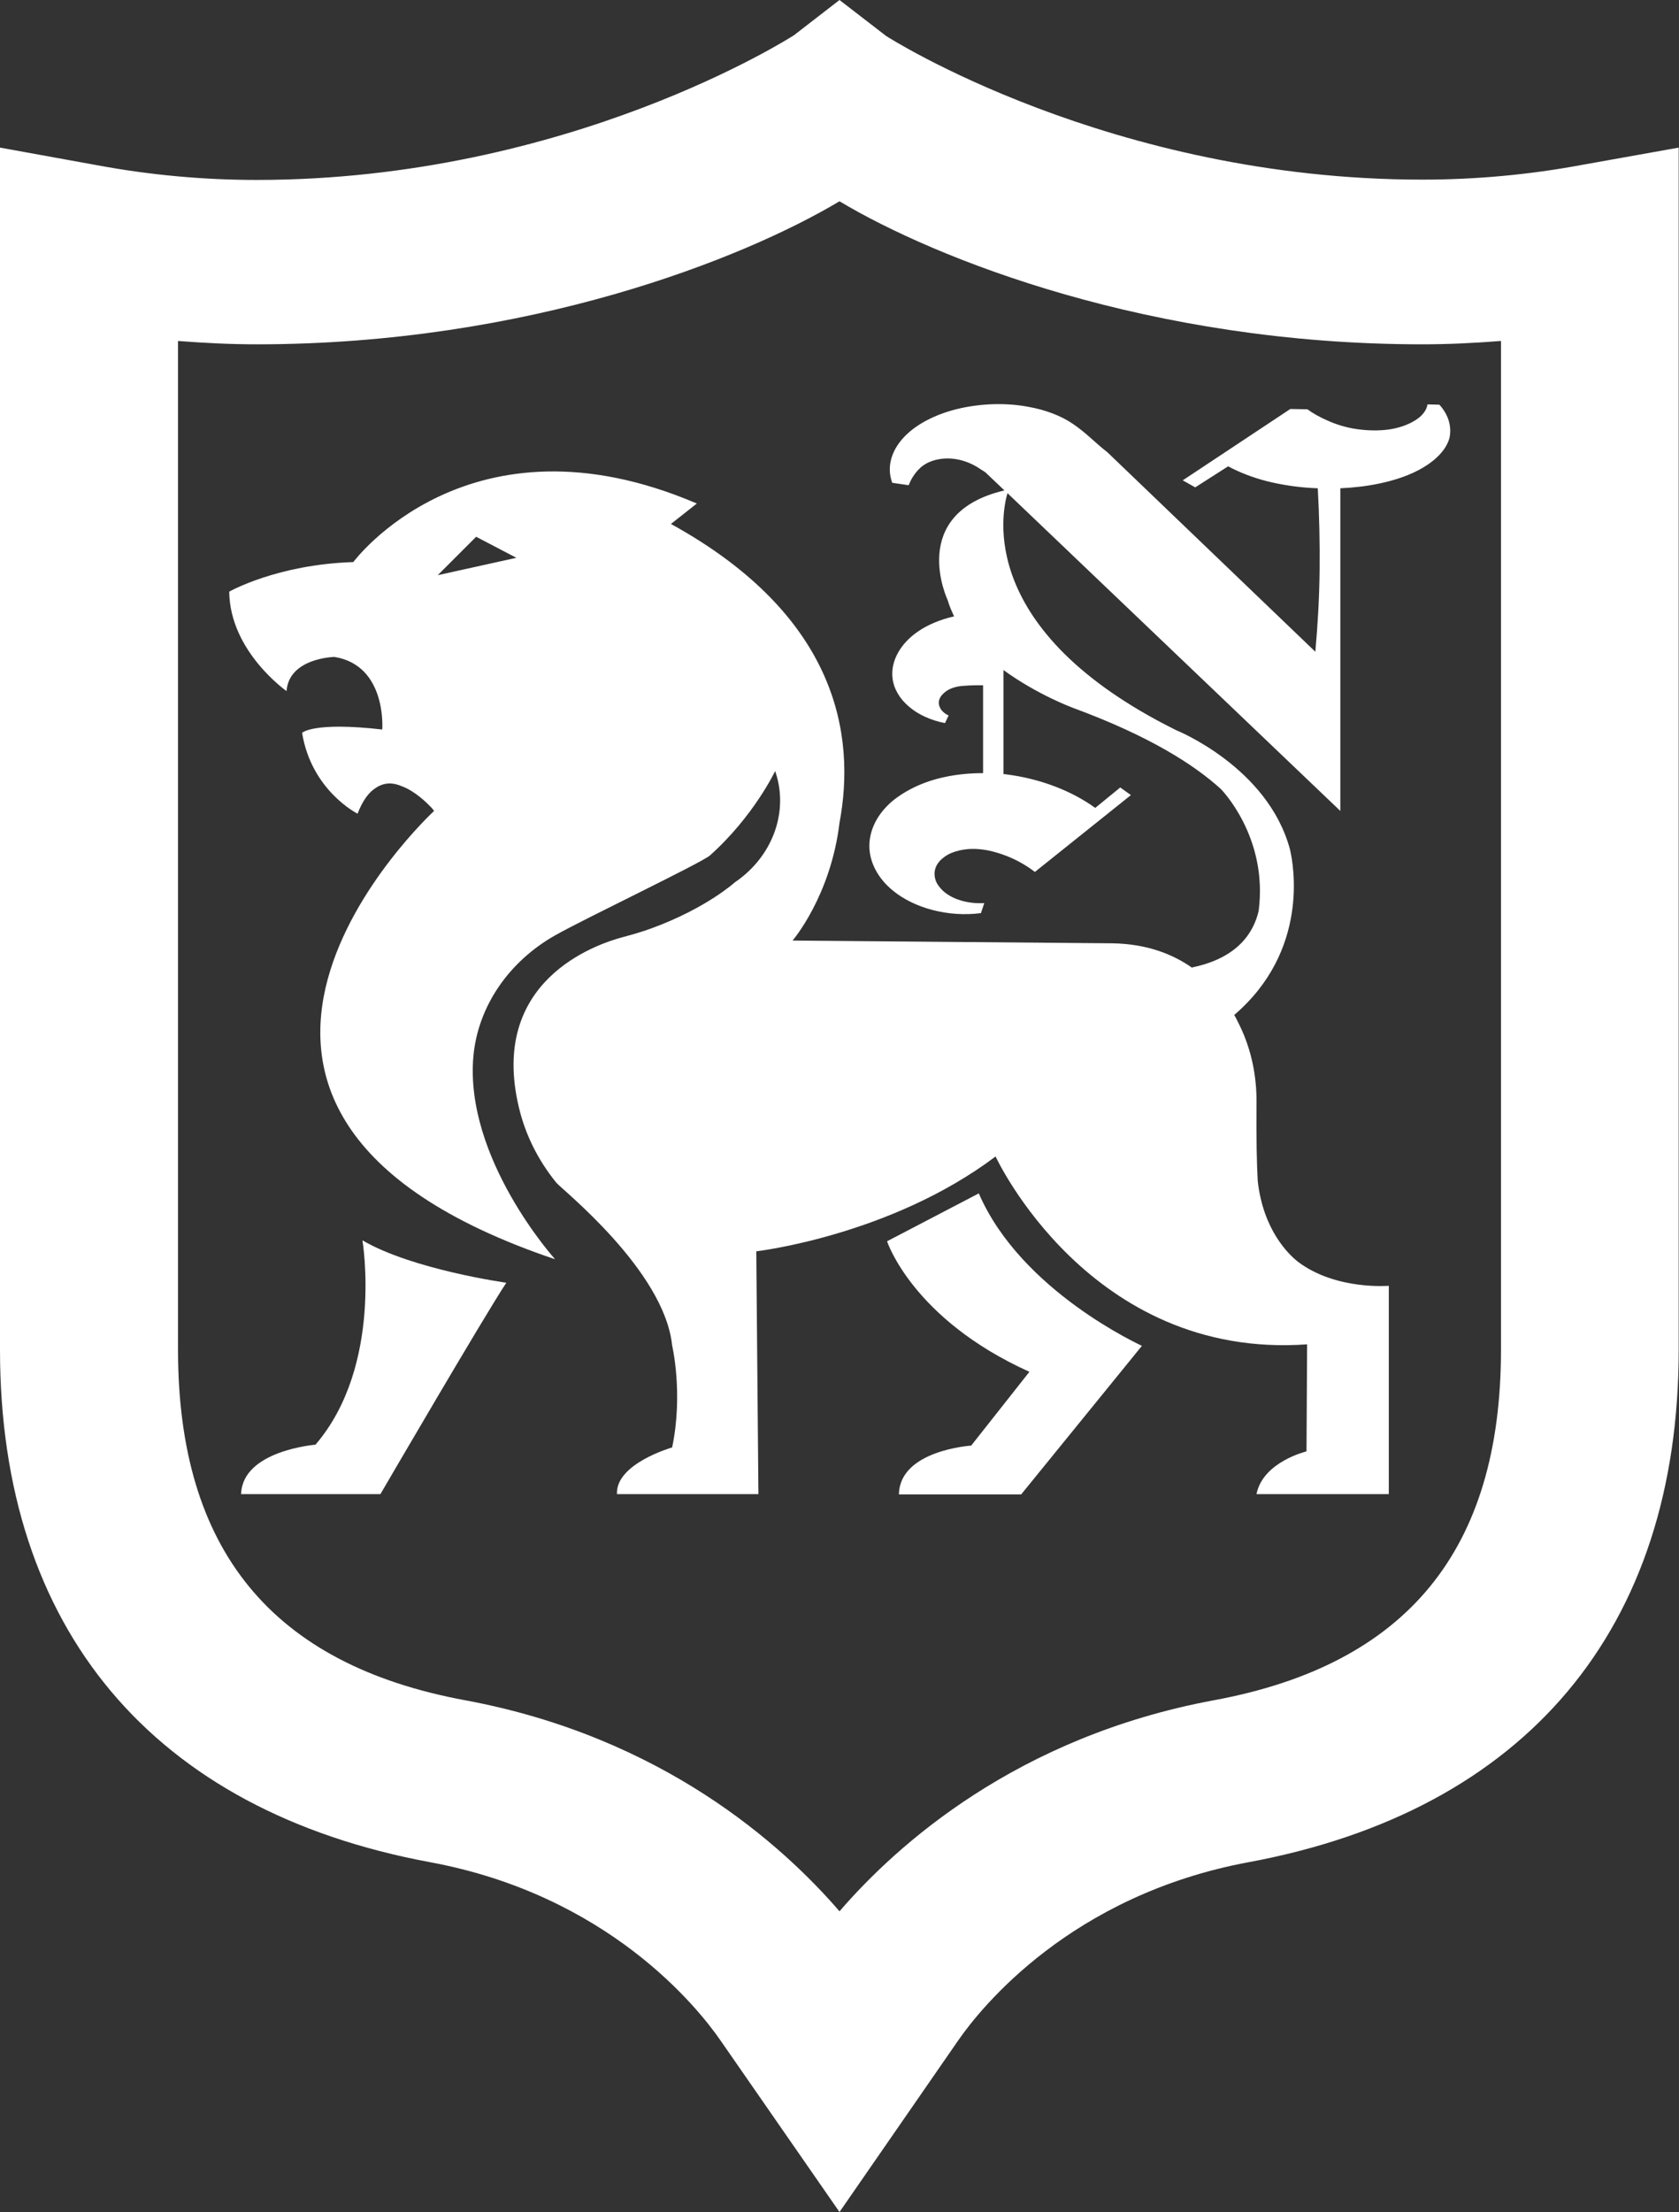 <?xml version="1.0" encoding="utf-8"?>
<!-- Generator: Adobe Illustrator 27.5.0, SVG Export Plug-In . SVG Version: 6.00 Build 0)  -->
<svg version="1.1" id="Camada_1" xmlns="http://www.w3.org/2000/svg" xmlns:xlink="http://www.w3.org/1999/xlink" x="0px" y="0px"
	 viewBox="0 0 55.08 72.53" style="enable-background:new 0 0 55.08 72.53;" xml:space="preserve">
<rect x="0" y="0" width="55.08" height="72.53" fill="#333333" stroke="none"/>
<style type="text/css">
	.st0{fill-rule:evenodd;clip-rule:evenodd;fill:#FFFFFF;}
</style>
<path id="Fill-28" class="st0" d="M49.24,11.18v33.08c0,6.56-3.08,10.32-9.42,11.49c-6.46,1.2-10.4,4.74-12.28,6.92
	c-1.88-2.18-5.81-5.72-12.28-6.92c-6.34-1.17-9.42-4.93-9.42-11.49V11.18c0.9,0.07,1.75,0.11,2.58,0.11
	c8.93,0,15.97-2.81,19.12-4.69c3.16,1.89,10.19,4.69,19.12,4.69C47.49,11.29,48.34,11.25,49.24,11.18z M51.88,5.41L51.88,5.41
	c-1.72,0.32-3.47,0.48-5.22,0.48c-10.25,0-17.56-4.69-17.59-4.71L27.54,0l-1.5,1.16C25.97,1.2,18.67,5.9,8.42,5.9
	c-1.74,0-3.5-0.16-5.22-0.48L0,4.84l0,39.42c0,9.15,5.01,15.11,14.11,16.8c5.83,1.08,8.77,4.75,9.53,5.85l3.9,5.62l3.89-5.62
	c0.76-1.1,3.71-4.77,9.53-5.85c9.1-1.69,14.11-7.65,14.11-16.8V4.84L51.88,5.41z"/>
<path id="Fill-30" class="st0" d="M32.11,39.13l-3.01,1.57c0,0,0.83,2.55,4.67,4.28l-1.91,2.42c0,0-2.35,0.15-2.37,1.6h4.01
	l3.96-4.87C37.46,44.12,33.5,42.35,32.11,39.13"/>
<path id="Fill-32" class="st0" d="M10.35,47.37c0,0-2.4,0.19-2.44,1.62h4.57c0,0,3.4-5.83,4.13-6.93c0,0-3.08-0.43-4.72-1.39
	C11.89,40.67,12.58,44.77,10.35,47.37"/>
<path id="Fill-34" class="st0" d="M14.36,18.86l1.26-1.26l1.32,0.69L14.36,18.86z M47.22,13.27l-0.39-0.01
	c-0.03,0.19-0.17,0.38-0.4,0.52c-0.22,0.14-0.52,0.25-0.85,0.3c-0.35,0.05-0.72,0.04-1.07-0.01s-0.67-0.15-0.96-0.28
	c-0.25-0.11-0.47-0.23-0.66-0.37l-0.56-0.01l-3.53,2.34l0.41,0.23l1.08-0.69c0.37,0.2,0.81,0.37,1.28,0.49
	c0.52,0.13,1.09,0.21,1.66,0.23c0.05,0.9,0.07,1.8,0.06,2.7c-0.01,0.89-0.06,1.77-0.14,2.66l-6.82-6.54
	c-0.39-0.3-0.7-0.64-1.13-0.93c-0.38-0.26-0.89-0.46-1.46-0.56c-0.73-0.14-1.54-0.11-2.25,0.05c-0.71,0.16-1.32,0.46-1.72,0.83
	c-0.52,0.48-0.7,1.07-0.5,1.61l0.54,0.08c0.04-0.1,0.09-0.21,0.16-0.31c0.08-0.12,0.18-0.24,0.32-0.34c0.14-0.1,0.34-0.18,0.56-0.21
	c0.25-0.04,0.52-0.01,0.75,0.06c0.23,0.07,0.42,0.17,0.59,0.29c0.05,0.03,0.1,0.06,0.14,0.09l0.62,0.59
	c-3.21,0.76-1.86,3.6-1.86,3.6c0.05,0.18,0.13,0.36,0.21,0.53c-0.44,0.1-0.86,0.27-1.19,0.5c-0.57,0.39-0.9,0.97-0.83,1.53
	c0.04,0.34,0.23,0.67,0.54,0.93c0.3,0.26,0.72,0.45,1.18,0.54l0.12-0.25c-0.18-0.08-0.31-0.23-0.32-0.39
	c-0.01-0.1,0.03-0.2,0.1-0.28c0.07-0.08,0.17-0.16,0.29-0.21c0.12-0.05,0.25-0.08,0.39-0.09c0.14-0.01,0.27-0.02,0.41-0.02h0.26
	v2.88c-0.43,0-0.86,0.04-1.27,0.13c-0.66,0.14-1.26,0.42-1.71,0.79c-0.48,0.41-0.75,0.93-0.75,1.47c0,0.53,0.28,1.06,0.77,1.46
	c0.35,0.29,0.81,0.51,1.31,0.64c0.5,0.13,1.05,0.17,1.58,0.1l0.11-0.33c-0.29,0.02-0.59-0.02-0.85-0.11
	c-0.26-0.09-0.49-0.24-0.63-0.43c-0.09-0.11-0.14-0.24-0.15-0.37c-0.01-0.13,0.02-0.26,0.1-0.38c0.08-0.12,0.2-0.22,0.34-0.3
	c0.15-0.08,0.32-0.13,0.5-0.16c0.36-0.06,0.74-0.01,1.08,0.09c0.49,0.14,0.92,0.37,1.27,0.64l3.15-2.52l-0.35-0.25l-0.82,0.67
	c-0.79-0.57-1.82-0.96-2.92-1.1l-0.09-0.01v-3.41c1.11,0.81,2.28,1.24,2.28,1.24c2.5,0.92,3.97,1.86,4.85,2.66c0,0,1.56,1.57,1.24,4
	c-0.16,0.69-0.67,1.54-2.18,1.85l0.01,0.02c-0.65-0.46-1.5-0.79-2.62-0.81L26,30.84c0,0,1.25-1.45,1.54-3.86
	c0.54-2.87-0.06-6.79-5.53-9.8l0.85-0.67c-7.48-3.2-11.27,1.92-11.27,1.92c-2.51,0.08-4.07,0.97-4.07,0.97
	c0.02,1.96,1.88,3.26,1.88,3.26c0.08-1.09,1.57-1.12,1.57-1.12c1.73,0.28,1.57,2.38,1.57,2.38c-2.28-0.26-2.63,0.11-2.63,0.11
	c0.31,1.9,1.82,2.65,1.82,2.65c0.17-0.44,0.37-0.7,0.59-0.84c0.29-0.2,0.59-0.18,0.86-0.06c0.44,0.16,0.83,0.55,0.99,0.72l0,0
	l0.07,0.09c-0.03,0.03-10.6,9.79,3.97,14.7c0,0-2.98-3.3-2.68-6.66c0.15-1.63,1.16-3.1,2.68-3.96c0.97-0.55,4.75-2.35,5.08-2.62
	l0.01-0.01c1.43-1.28,2.13-2.76,2.13-2.76c0.02,0.07,0.04,0.14,0.06,0.2c0.34,1.26-0.19,2.6-1.31,3.4l-0.06,0.04
	c0,0-0.94,0.86-2.75,1.52c-0.3,0.11-0.61,0.2-0.91,0.28c-0.96,0.25-4.42,1.46-3.44,5.58c0.21,0.9,0.63,1.74,1.23,2.48
	c0.16,0.2,3.55,2.88,3.8,5.34c0,0,0.37,1.57,0,3.34c0,0-1.86,0.53-1.81,1.53h4.64l-0.07-7.96c0,0,4.4-0.51,7.85-3.11
	c0,0,3.08,6.67,10.22,6.16l-0.02,3.51c0,0-1.43,0.34-1.64,1.4h4.34v-6.83c0,0-1.73,0.15-2.97-0.78c-0.31-0.24-1.15-1.04-1.33-2.66
	c-0.03-0.54-0.05-1.35-0.04-2.55c0.01-0.86-0.16-1.73-0.54-2.52c-0.06-0.12-0.12-0.25-0.19-0.37c2.46-2.11,1.95-4.91,1.83-5.42
	c-0.72-2.71-3.74-3.92-3.74-3.92c-6.57-3.26-5.71-7.15-5.53-7.77l10.92,10.42V16.01c0.44-0.02,0.88-0.07,1.3-0.16
	c0.52-0.11,1.01-0.28,1.4-0.51c0.46-0.27,0.78-0.61,0.88-0.98C47.63,13.99,47.52,13.6,47.22,13.27z"/>
</svg>
